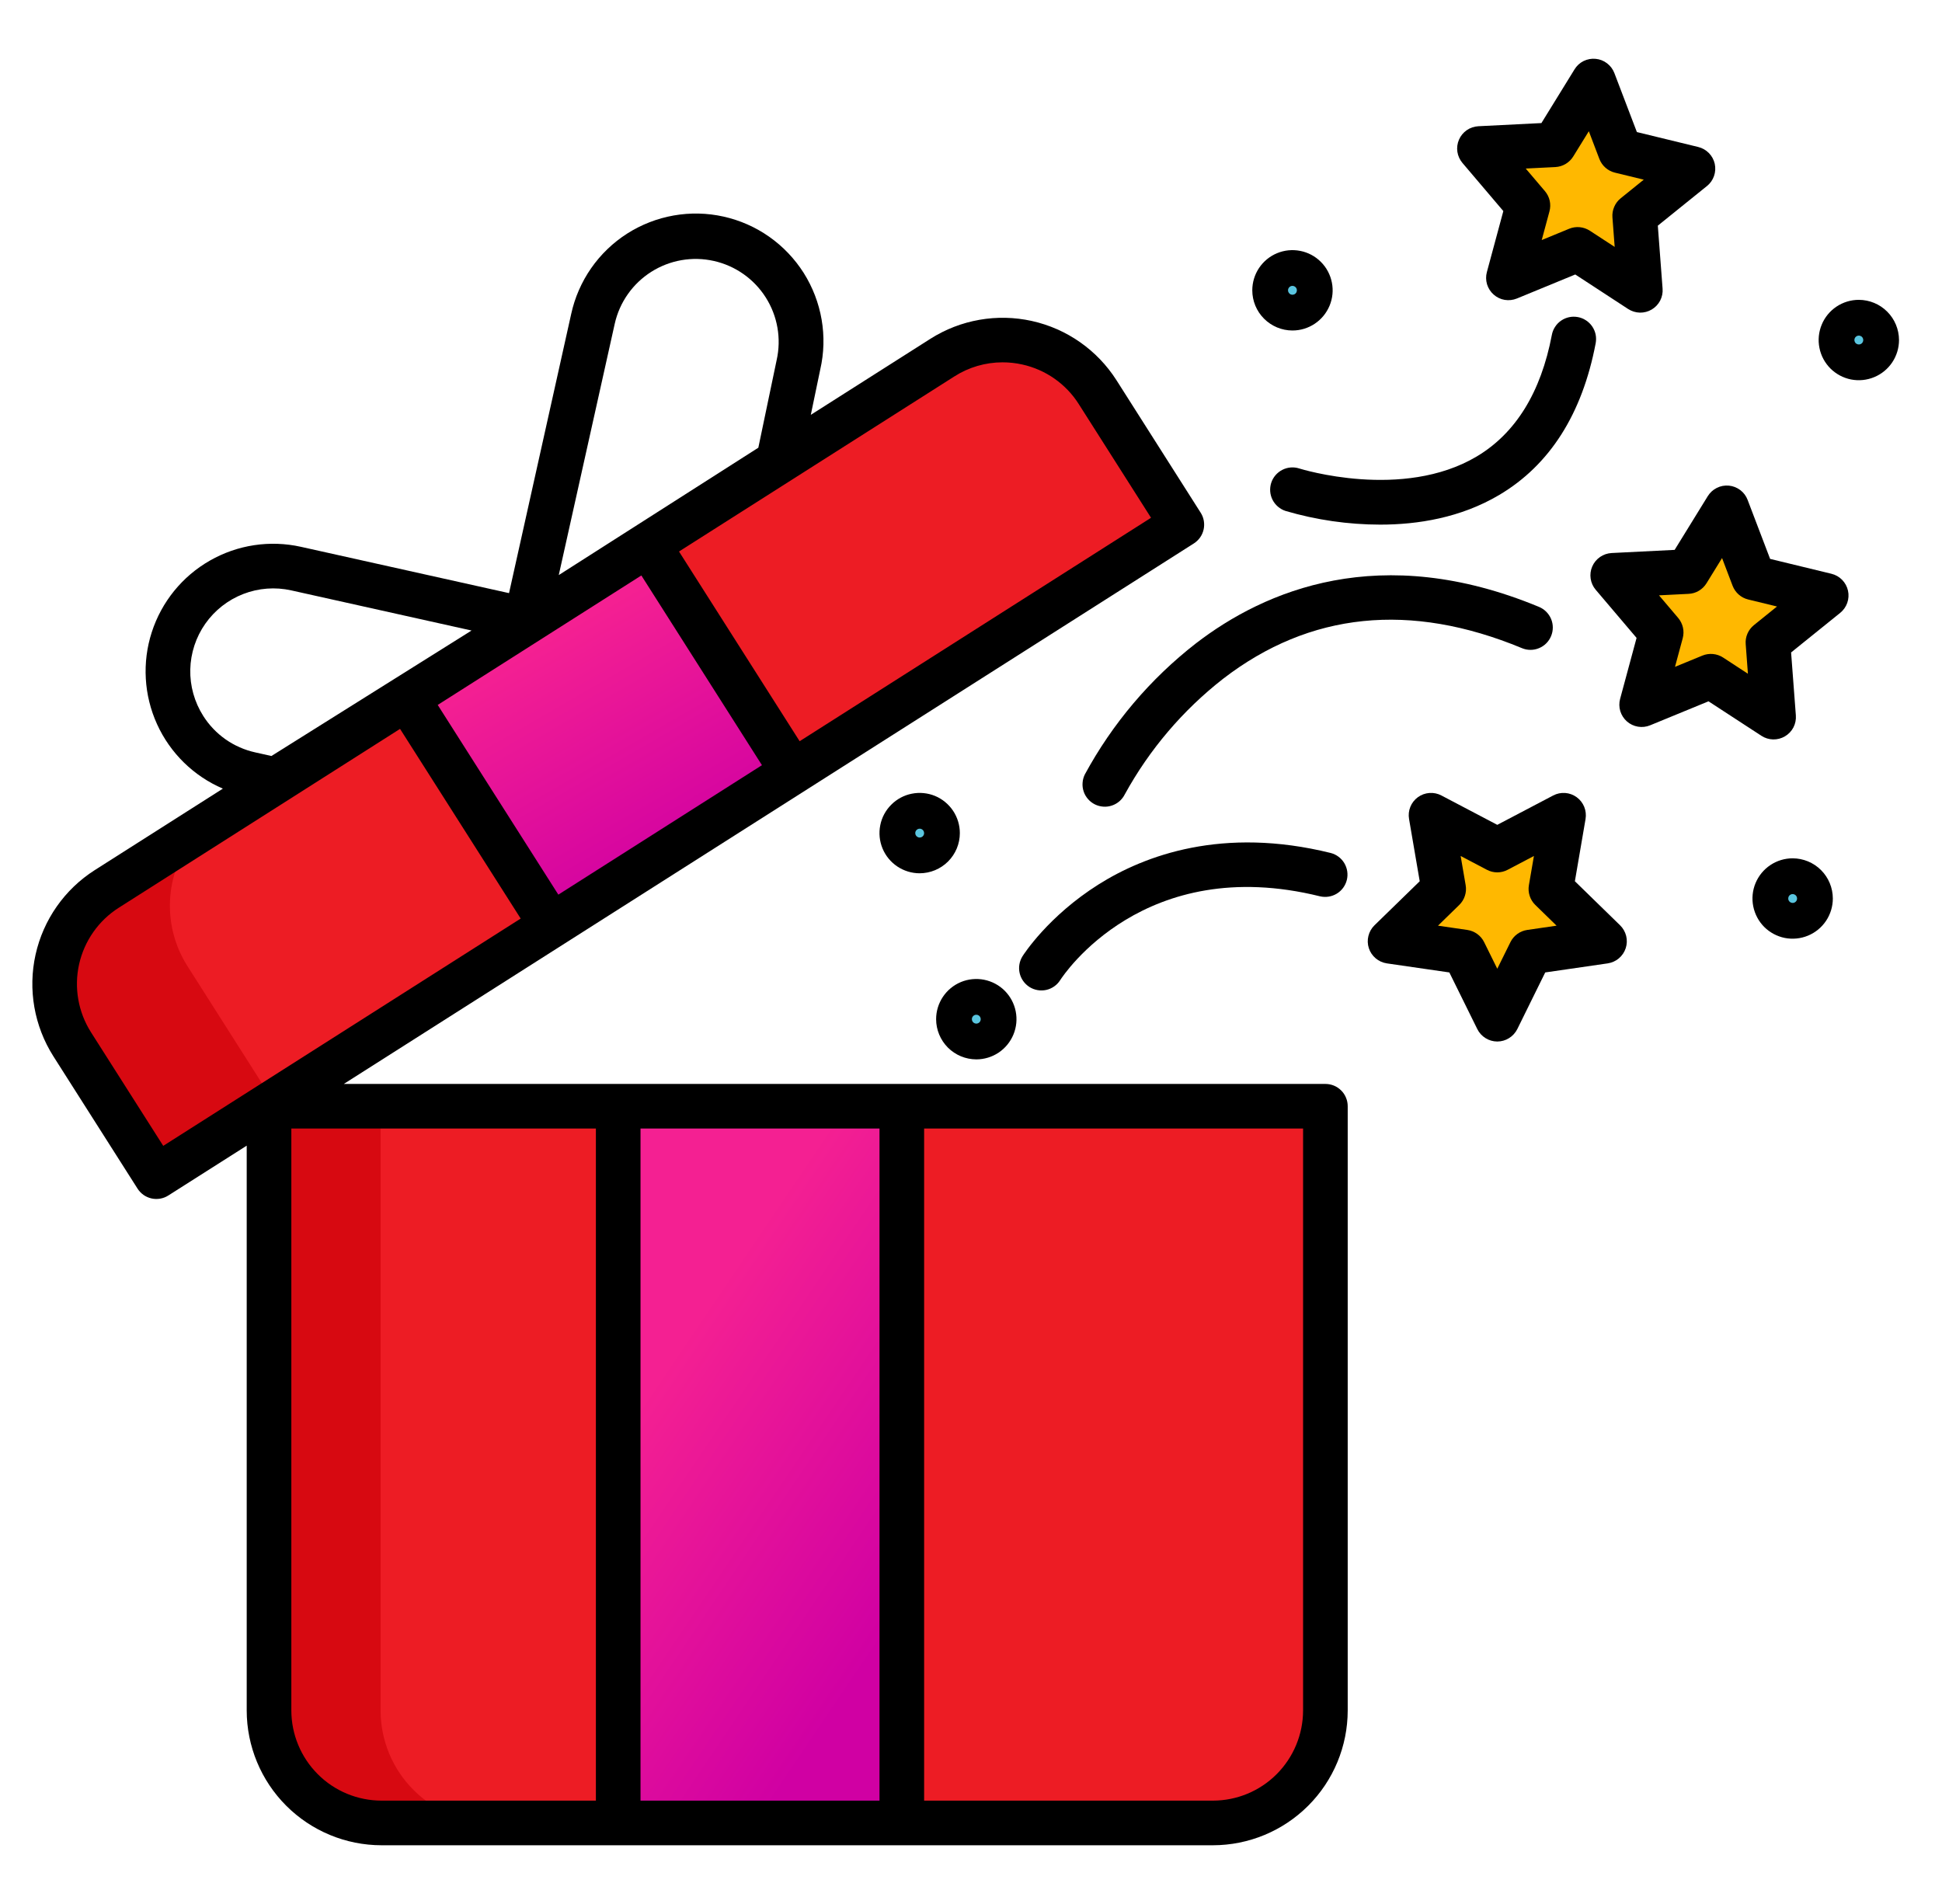 <svg width="51" height="50" viewBox="0 0 51 50" fill="none" xmlns="http://www.w3.org/2000/svg">
<g clip-path="url(#clip0_406_1776)">
<path d="M47.078 23.126C47.171 23.126 47.262 23.153 47.339 23.205C47.416 23.256 47.476 23.329 47.512 23.415C47.547 23.501 47.557 23.595 47.539 23.686C47.521 23.777 47.476 23.861 47.411 23.927C47.345 23.992 47.262 24.037 47.171 24.055C47.08 24.073 46.985 24.064 46.9 24.029C46.814 23.994 46.74 23.933 46.689 23.856C46.637 23.779 46.609 23.689 46.609 23.596C46.609 23.471 46.659 23.352 46.746 23.264C46.834 23.176 46.954 23.126 47.078 23.126Z" fill="#5AC5DF"/>
<path d="M48.815 8.46C48.908 8.46 48.999 8.487 49.076 8.539C49.153 8.59 49.214 8.663 49.249 8.749C49.285 8.835 49.294 8.929 49.276 9.02C49.258 9.111 49.214 9.195 49.148 9.261C49.083 9.326 48.999 9.371 48.908 9.389C48.817 9.408 48.723 9.398 48.637 9.363C48.551 9.327 48.478 9.267 48.426 9.19C48.374 9.113 48.347 9.022 48.347 8.93C48.347 8.805 48.396 8.686 48.484 8.598C48.572 8.51 48.691 8.46 48.815 8.46Z" fill="#5AC5DF"/>
<path d="M33.942 7.154C34.035 7.154 34.126 7.182 34.203 7.234C34.28 7.285 34.34 7.358 34.376 7.444C34.411 7.53 34.42 7.624 34.402 7.715C34.384 7.806 34.339 7.89 34.274 7.955C34.208 8.021 34.124 8.066 34.034 8.084C33.943 8.102 33.848 8.093 33.763 8.057C33.677 8.022 33.603 7.962 33.552 7.885C33.5 7.807 33.473 7.717 33.473 7.624C33.472 7.562 33.485 7.501 33.508 7.444C33.532 7.387 33.566 7.335 33.61 7.292C33.654 7.248 33.705 7.213 33.763 7.19C33.819 7.166 33.881 7.154 33.942 7.154Z" fill="#5AC5DF"/>
<path d="M24.152 21.408C24.245 21.408 24.336 21.436 24.413 21.488C24.49 21.539 24.55 21.612 24.585 21.698C24.621 21.784 24.63 21.878 24.612 21.969C24.594 22.06 24.549 22.144 24.484 22.209C24.418 22.275 24.334 22.32 24.244 22.338C24.152 22.356 24.058 22.346 23.973 22.311C23.887 22.276 23.814 22.215 23.762 22.138C23.71 22.061 23.683 21.971 23.683 21.878C23.683 21.816 23.695 21.755 23.718 21.698C23.742 21.641 23.776 21.589 23.82 21.546C23.864 21.502 23.915 21.467 23.972 21.444C24.029 21.42 24.091 21.408 24.152 21.408Z" fill="#5AC5DF"/>
<path d="M25.64 26.295C25.732 26.295 25.823 26.323 25.9 26.374C25.977 26.426 26.037 26.499 26.073 26.585C26.108 26.671 26.117 26.765 26.099 26.856C26.081 26.947 26.037 27.03 25.971 27.096C25.905 27.162 25.822 27.206 25.731 27.224C25.64 27.242 25.546 27.233 25.46 27.198C25.374 27.162 25.301 27.102 25.249 27.025C25.198 26.948 25.17 26.857 25.17 26.765C25.17 26.703 25.182 26.642 25.205 26.585C25.229 26.528 25.264 26.476 25.307 26.432C25.351 26.389 25.403 26.354 25.46 26.33C25.517 26.307 25.578 26.295 25.64 26.295Z" fill="#5AC5DF"/>
<path d="M44.461 4.429L42.93 5.663L43.079 7.624L41.433 6.55L39.613 7.297L40.127 5.398L38.853 3.9L40.817 3.802L41.85 2.128L42.55 3.965L44.461 4.429Z" fill="#FFB800"/>
<path d="M47.959 15.638L46.429 16.872L46.578 18.832L44.931 17.758L43.112 18.505L43.625 16.607L42.352 15.108L44.316 15.01L45.349 13.336L46.049 15.174L47.959 15.638Z" fill="#FFB800"/>
<path d="M42.137 24.719L40.191 25.001L39.321 26.765L38.451 25.001L36.505 24.719L37.913 23.346L37.581 21.408L39.321 22.323L41.062 21.408L40.73 23.346L42.137 24.719Z" fill="#FFB800"/>
<path d="M34.807 29.051V44.919C34.807 45.702 34.495 46.453 33.942 47.007C33.388 47.561 32.637 47.872 31.854 47.872H23.683V29.051H34.807Z" fill="#ED1C24"/>
<path d="M28.825 10.299L31.037 13.777L20.819 20.273L17.023 14.303L24.748 9.39C25.075 9.182 25.441 9.041 25.823 8.974C26.205 8.907 26.596 8.916 26.975 9C27.353 9.084 27.712 9.243 28.029 9.465C28.347 9.688 28.617 9.971 28.825 10.299Z" fill="#ED1C24"/>
<path d="M16.235 29.051H23.683V47.872H16.235V29.051Z" fill="url(#paint0_linear_406_1776)"/>
<path d="M13.795 16.355V16.355L17.023 14.303L20.819 20.273L14.483 24.302L10.687 18.332L13.795 16.355Z" fill="url(#paint1_linear_406_1776)"/>
<path d="M16.235 29.051V47.872H10.02C9.632 47.872 9.248 47.796 8.889 47.648C8.531 47.499 8.205 47.282 7.931 47.007C7.657 46.733 7.439 46.408 7.29 46.049C7.142 45.691 7.065 45.307 7.065 44.919V29.051H16.235Z" fill="#ED1C24"/>
<path d="M14.483 24.302L4.106 30.899L1.896 27.422C1.687 27.095 1.546 26.73 1.479 26.348C1.411 25.965 1.42 25.574 1.505 25.195C1.589 24.817 1.747 24.459 1.97 24.141C2.192 23.823 2.475 23.553 2.803 23.345L10.687 18.332L14.483 24.302Z" fill="#ED1C24"/>
<path d="M9.995 44.919V29.051H7.065V44.919C7.065 45.307 7.142 45.691 7.29 46.049C7.439 46.408 7.657 46.733 7.931 47.007C8.205 47.282 8.531 47.499 8.889 47.648C9.248 47.796 9.632 47.872 10.02 47.872H12.949C12.561 47.872 12.177 47.796 11.819 47.648C11.46 47.499 11.135 47.282 10.861 47.007C10.586 46.733 10.369 46.408 10.22 46.049C10.072 45.691 9.995 45.307 9.995 44.919Z" fill="#D70911"/>
<path d="M4.923 25.371C4.576 24.826 4.418 24.181 4.472 23.537C4.527 22.893 4.791 22.284 5.225 21.805L2.803 23.345C2.476 23.553 2.193 23.823 1.97 24.141C1.747 24.459 1.589 24.817 1.505 25.195C1.421 25.574 1.412 25.965 1.479 26.348C1.546 26.73 1.688 27.095 1.896 27.422L4.107 30.899L7.134 28.849L4.923 25.371Z" fill="#D70911"/>
<path d="M34.807 28.465H9.029L31.351 14.272C31.416 14.23 31.472 14.177 31.517 14.114C31.561 14.051 31.592 13.98 31.609 13.905C31.626 13.829 31.627 13.752 31.614 13.676C31.601 13.6 31.573 13.528 31.531 13.463L29.32 9.984C28.815 9.193 28.018 8.634 27.102 8.43C26.186 8.226 25.226 8.394 24.434 8.897L21.293 10.894L21.541 9.703C21.64 9.273 21.652 8.827 21.577 8.392C21.502 7.957 21.342 7.541 21.107 7.168C20.87 6.795 20.563 6.472 20.202 6.218C19.841 5.964 19.433 5.784 19.002 5.688C18.572 5.592 18.126 5.582 17.691 5.659C17.256 5.736 16.841 5.898 16.469 6.135C16.097 6.373 15.776 6.682 15.524 7.044C15.272 7.407 15.094 7.815 15 8.247L13.368 15.576L7.904 14.36C7.089 14.178 6.236 14.307 5.511 14.722C4.786 15.136 4.243 15.806 3.986 16.601C3.729 17.395 3.779 18.257 4.124 19.017C4.469 19.777 5.086 20.381 5.853 20.71L2.488 22.85C1.697 23.354 1.138 24.152 0.934 25.068C0.73 25.984 0.898 26.943 1.4 27.736L3.612 31.214C3.653 31.279 3.707 31.335 3.77 31.38C3.833 31.424 3.904 31.455 3.979 31.472C4.054 31.489 4.132 31.49 4.208 31.477C4.283 31.464 4.356 31.436 4.421 31.394L6.479 30.086V44.919C6.48 45.857 6.854 46.757 7.517 47.42C8.181 48.084 9.081 48.457 10.019 48.458H31.853C32.792 48.457 33.691 48.084 34.355 47.42C35.019 46.757 35.392 45.857 35.393 44.919V29.05C35.393 28.974 35.378 28.897 35.348 28.826C35.319 28.755 35.276 28.69 35.221 28.636C35.167 28.582 35.102 28.538 35.031 28.509C34.96 28.48 34.884 28.465 34.807 28.465ZM25.062 9.886C25.44 9.644 25.88 9.515 26.328 9.515C26.503 9.515 26.677 9.534 26.847 9.572C27.151 9.639 27.439 9.766 27.693 9.944C27.948 10.123 28.165 10.35 28.331 10.613L30.228 13.597L21 19.465L17.832 14.483L25.062 9.886ZM16.144 8.502C16.27 7.938 16.616 7.447 17.104 7.138C17.592 6.829 18.183 6.726 18.747 6.853C19.311 6.979 19.802 7.325 20.111 7.813C20.42 8.301 20.523 8.892 20.396 9.456L19.915 11.757L14.674 15.102L16.144 8.502ZM16.843 15.112L20.01 20.094L14.663 23.494L11.495 18.512L16.843 15.112ZM5.337 18.8C5.106 18.436 4.987 18.012 4.997 17.581C5.007 17.151 5.144 16.732 5.392 16.379C5.639 16.027 5.986 15.755 6.388 15.599C6.79 15.443 7.229 15.41 7.649 15.504L12.384 16.558L7.128 19.853L6.702 19.758C6.422 19.696 6.158 19.58 5.924 19.416C5.689 19.251 5.49 19.042 5.337 18.8ZM4.287 30.091L2.389 27.107C2.053 26.577 1.941 25.935 2.077 25.323C2.214 24.71 2.588 24.176 3.117 23.839L10.506 19.141L13.674 24.122L4.287 30.091ZM15.649 47.286H10.019C9.391 47.285 8.789 47.036 8.346 46.592C7.902 46.148 7.652 45.546 7.651 44.919V29.636H15.649L15.649 47.286ZM23.097 47.286H16.821V29.636H23.097V47.286ZM34.221 44.919C34.22 45.546 33.97 46.148 33.526 46.592C33.083 47.036 32.481 47.285 31.853 47.286H24.269V29.636H34.221V44.919Z" fill="black"/>
<path d="M41.359 23.142L41.639 21.508C41.657 21.4 41.645 21.289 41.604 21.188C41.563 21.087 41.494 20.999 41.406 20.935C41.317 20.87 41.213 20.832 41.104 20.824C40.995 20.816 40.886 20.839 40.789 20.89L39.321 21.661L37.854 20.89C37.757 20.839 37.648 20.816 37.539 20.824C37.43 20.832 37.325 20.87 37.237 20.934C37.148 20.999 37.079 21.086 37.038 21.188C36.997 21.289 36.985 21.4 37.004 21.508L37.284 23.142L36.096 24.299C36.018 24.375 35.963 24.472 35.937 24.578C35.91 24.684 35.914 24.796 35.948 24.9C35.982 25.004 36.044 25.096 36.128 25.167C36.211 25.237 36.313 25.283 36.421 25.299L38.062 25.537L38.796 27.024C38.844 27.122 38.919 27.204 39.012 27.262C39.105 27.32 39.212 27.351 39.321 27.351C39.43 27.351 39.538 27.32 39.63 27.262C39.723 27.204 39.798 27.122 39.847 27.024L40.58 25.537L42.221 25.299C42.329 25.283 42.431 25.237 42.514 25.167C42.598 25.096 42.66 25.004 42.694 24.9C42.728 24.796 42.732 24.684 42.706 24.578C42.679 24.472 42.624 24.375 42.546 24.299L41.359 23.142ZM40.107 24.421C40.013 24.435 39.924 24.471 39.847 24.527C39.77 24.583 39.708 24.656 39.666 24.742L39.321 25.44L38.976 24.742C38.934 24.656 38.872 24.583 38.795 24.527C38.718 24.471 38.629 24.435 38.535 24.421L37.764 24.309L38.322 23.765C38.39 23.699 38.441 23.617 38.47 23.527C38.5 23.436 38.507 23.34 38.491 23.247L38.359 22.479L39.048 22.841C39.133 22.886 39.226 22.909 39.321 22.909C39.416 22.909 39.51 22.886 39.594 22.841L40.283 22.479L40.151 23.247C40.135 23.34 40.142 23.436 40.172 23.527C40.201 23.617 40.252 23.699 40.32 23.765L40.878 24.309L40.107 24.421Z" fill="black"/>
<path d="M48.098 15.068L46.486 14.677L45.895 13.127C45.857 13.025 45.79 12.936 45.703 12.87C45.616 12.804 45.512 12.763 45.403 12.753C45.294 12.743 45.185 12.763 45.087 12.812C44.989 12.86 44.907 12.936 44.849 13.029L43.979 14.44L42.323 14.523C42.214 14.529 42.108 14.565 42.019 14.627C41.929 14.69 41.858 14.776 41.815 14.876C41.771 14.976 41.757 15.087 41.773 15.195C41.789 15.303 41.835 15.405 41.906 15.488L42.979 16.752L42.547 18.352C42.518 18.458 42.52 18.569 42.551 18.674C42.583 18.779 42.643 18.872 42.725 18.945C42.807 19.017 42.908 19.065 43.016 19.083C43.123 19.101 43.234 19.089 43.335 19.047L44.868 18.417L46.258 19.323C46.349 19.383 46.456 19.415 46.565 19.418C46.675 19.42 46.782 19.392 46.876 19.336C46.97 19.281 47.047 19.2 47.098 19.103C47.148 19.006 47.17 18.897 47.162 18.788L47.037 17.134L48.327 16.094C48.412 16.025 48.476 15.934 48.512 15.831C48.548 15.728 48.555 15.616 48.531 15.51C48.507 15.403 48.454 15.305 48.377 15.227C48.301 15.149 48.204 15.094 48.098 15.068ZM46.061 16.416C45.987 16.476 45.929 16.552 45.891 16.639C45.853 16.727 45.837 16.822 45.845 16.916L45.903 17.693L45.251 17.267C45.171 17.215 45.08 17.184 44.986 17.175C44.891 17.166 44.796 17.18 44.708 17.216L43.988 17.512L44.191 16.76C44.215 16.669 44.218 16.572 44.197 16.48C44.176 16.387 44.133 16.301 44.072 16.228L43.568 15.634L44.345 15.595C44.44 15.591 44.533 15.563 44.614 15.515C44.696 15.466 44.765 15.399 44.815 15.318L45.224 14.655L45.501 15.383C45.535 15.471 45.59 15.551 45.661 15.613C45.732 15.676 45.818 15.721 45.91 15.743L46.667 15.927L46.061 16.416Z" fill="black"/>
<path d="M39.48 5.543L39.048 7.144C39.019 7.249 39.021 7.361 39.052 7.466C39.084 7.57 39.144 7.664 39.226 7.736C39.308 7.809 39.408 7.857 39.516 7.875C39.624 7.893 39.735 7.88 39.836 7.839L41.369 7.208L42.758 8.115C42.85 8.174 42.956 8.207 43.065 8.21C43.175 8.212 43.282 8.184 43.377 8.128C43.471 8.072 43.547 7.992 43.598 7.895C43.648 7.798 43.671 7.688 43.662 7.579L43.537 5.926L44.828 4.885C44.913 4.817 44.977 4.726 45.013 4.622C45.049 4.519 45.055 4.408 45.032 4.301C45.008 4.195 44.955 4.097 44.878 4.019C44.801 3.941 44.705 3.886 44.598 3.86L42.987 3.468L42.396 1.919C42.357 1.817 42.29 1.728 42.203 1.662C42.116 1.595 42.013 1.555 41.904 1.545C41.795 1.534 41.685 1.555 41.587 1.603C41.489 1.652 41.407 1.727 41.35 1.821L40.48 3.232L38.824 3.315C38.715 3.321 38.609 3.356 38.519 3.419C38.429 3.481 38.359 3.567 38.315 3.668C38.272 3.768 38.257 3.878 38.273 3.987C38.29 4.095 38.336 4.196 38.406 4.279L39.48 5.543ZM40.846 4.387C40.941 4.382 41.034 4.354 41.115 4.306C41.197 4.257 41.266 4.19 41.316 4.109L41.725 3.446L42.002 4.174C42.036 4.262 42.091 4.342 42.162 4.404C42.233 4.467 42.319 4.512 42.411 4.534L43.168 4.718L42.562 5.207C42.488 5.267 42.429 5.343 42.392 5.431C42.354 5.518 42.338 5.613 42.345 5.708L42.404 6.484L41.752 6.059C41.672 6.007 41.581 5.975 41.486 5.966C41.392 5.957 41.297 5.971 41.209 6.007L40.488 6.304L40.691 5.552C40.716 5.46 40.718 5.363 40.698 5.271C40.677 5.178 40.634 5.092 40.572 5.019L40.068 4.426L40.846 4.387Z" fill="black"/>
<path d="M28.85 23.226C27.527 24.059 26.881 25.067 26.854 25.11C26.771 25.241 26.743 25.4 26.777 25.552C26.811 25.703 26.904 25.835 27.035 25.919C27.166 26.002 27.325 26.029 27.477 25.996C27.628 25.962 27.76 25.869 27.843 25.738C27.931 25.601 30.051 22.396 34.666 23.538C34.816 23.573 34.974 23.548 35.106 23.468C35.238 23.388 35.333 23.258 35.37 23.108C35.407 22.959 35.383 22.8 35.304 22.667C35.225 22.535 35.097 22.439 34.947 22.4C32.108 21.698 30.064 22.462 28.85 23.226Z" fill="black"/>
<path d="M39.969 17.021C40.112 17.081 40.273 17.081 40.417 17.021C40.561 16.962 40.675 16.848 40.734 16.704C40.794 16.561 40.794 16.399 40.735 16.256C40.675 16.112 40.561 15.998 40.418 15.938C36.247 14.207 33.215 15.504 31.406 16.896C30.206 17.829 29.213 19.002 28.489 20.338C28.455 20.407 28.435 20.482 28.43 20.559C28.424 20.636 28.434 20.713 28.459 20.786C28.483 20.859 28.522 20.926 28.573 20.984C28.623 21.042 28.685 21.09 28.754 21.124C28.823 21.158 28.898 21.178 28.974 21.183C29.051 21.189 29.128 21.179 29.201 21.154C29.274 21.13 29.341 21.091 29.399 21.041C29.457 20.99 29.505 20.928 29.539 20.86C30.185 19.683 31.063 18.651 32.121 17.825C34.395 16.074 37.036 15.804 39.969 17.021Z" fill="black"/>
<path d="M33.384 12.68C33.337 12.828 33.349 12.989 33.42 13.127C33.491 13.265 33.614 13.37 33.761 13.418C34.568 13.655 35.405 13.776 36.246 13.777C37.226 13.777 38.357 13.6 39.372 12.998C40.7 12.211 41.552 10.871 41.905 9.014C41.919 8.938 41.919 8.86 41.904 8.785C41.888 8.709 41.858 8.638 41.815 8.574C41.771 8.51 41.716 8.455 41.651 8.413C41.587 8.371 41.515 8.341 41.439 8.327C41.363 8.313 41.285 8.313 41.21 8.329C41.134 8.345 41.063 8.375 40.999 8.419C40.935 8.462 40.881 8.518 40.839 8.583C40.797 8.647 40.768 8.719 40.754 8.795C40.467 10.305 39.803 11.379 38.78 11.988C36.834 13.145 34.164 12.316 34.122 12.303C33.974 12.255 33.813 12.268 33.675 12.339C33.537 12.41 33.432 12.532 33.384 12.68Z" fill="black"/>
<path d="M25.639 27.82C25.848 27.82 26.052 27.758 26.226 27.642C26.399 27.526 26.534 27.361 26.614 27.168C26.694 26.975 26.715 26.763 26.674 26.558C26.634 26.354 26.533 26.166 26.386 26.018C26.238 25.87 26.05 25.77 25.845 25.729C25.64 25.689 25.428 25.709 25.235 25.789C25.043 25.869 24.878 26.004 24.762 26.178C24.646 26.352 24.584 26.555 24.584 26.764C24.584 27.044 24.696 27.312 24.893 27.51C25.091 27.708 25.359 27.819 25.639 27.82ZM25.639 26.648C25.662 26.648 25.685 26.654 25.704 26.667C25.723 26.68 25.738 26.698 25.747 26.72C25.756 26.741 25.758 26.764 25.754 26.787C25.749 26.81 25.738 26.831 25.722 26.847C25.705 26.863 25.685 26.874 25.662 26.879C25.639 26.883 25.616 26.881 25.595 26.872C25.573 26.863 25.555 26.848 25.542 26.829C25.529 26.81 25.523 26.787 25.523 26.764C25.523 26.733 25.535 26.704 25.557 26.682C25.579 26.66 25.608 26.648 25.639 26.648Z" fill="black"/>
<path d="M33.942 8.679C34.151 8.679 34.355 8.617 34.528 8.501C34.702 8.385 34.837 8.22 34.917 8.027C34.997 7.835 35.018 7.622 34.977 7.418C34.936 7.213 34.836 7.025 34.688 6.877C34.541 6.73 34.353 6.629 34.148 6.589C33.943 6.548 33.731 6.569 33.538 6.649C33.345 6.729 33.181 6.864 33.065 7.037C32.949 7.211 32.887 7.415 32.887 7.624C32.887 7.903 32.998 8.172 33.196 8.369C33.394 8.567 33.662 8.679 33.942 8.679ZM33.942 7.507C33.965 7.507 33.988 7.514 34.007 7.527C34.026 7.54 34.041 7.558 34.05 7.579C34.059 7.6 34.061 7.624 34.056 7.647C34.052 7.669 34.041 7.69 34.025 7.706C34.008 7.723 33.987 7.734 33.965 7.738C33.942 7.743 33.919 7.74 33.897 7.732C33.876 7.723 33.858 7.708 33.845 7.688C33.832 7.669 33.825 7.647 33.825 7.624C33.825 7.593 33.838 7.563 33.86 7.541C33.882 7.519 33.911 7.507 33.942 7.507Z" fill="black"/>
<path d="M48.816 7.874C48.607 7.874 48.403 7.936 48.229 8.052C48.056 8.168 47.92 8.333 47.841 8.526C47.761 8.719 47.74 8.931 47.781 9.135C47.821 9.34 47.922 9.528 48.069 9.676C48.217 9.823 48.405 9.924 48.61 9.965C48.814 10.005 49.027 9.984 49.219 9.904C49.412 9.825 49.577 9.689 49.693 9.516C49.809 9.342 49.871 9.138 49.871 8.929C49.87 8.65 49.759 8.381 49.561 8.184C49.364 7.986 49.095 7.875 48.816 7.874ZM48.816 9.046C48.792 9.046 48.77 9.039 48.751 9.026C48.731 9.014 48.717 8.995 48.708 8.974C48.699 8.953 48.697 8.929 48.701 8.907C48.706 8.884 48.717 8.863 48.733 8.847C48.749 8.831 48.77 8.819 48.793 8.815C48.815 8.81 48.839 8.813 48.86 8.822C48.882 8.83 48.9 8.845 48.913 8.865C48.925 8.884 48.932 8.906 48.932 8.929C48.932 8.96 48.92 8.99 48.898 9.012C48.876 9.034 48.846 9.046 48.816 9.046Z" fill="black"/>
<path d="M25.207 21.878C25.207 21.669 25.145 21.465 25.029 21.291C24.913 21.118 24.748 20.982 24.556 20.902C24.363 20.823 24.151 20.802 23.946 20.843C23.741 20.883 23.553 20.984 23.406 21.132C23.258 21.279 23.157 21.467 23.117 21.672C23.076 21.877 23.097 22.089 23.177 22.282C23.257 22.475 23.392 22.639 23.566 22.755C23.74 22.871 23.944 22.933 24.152 22.933C24.432 22.932 24.7 22.821 24.898 22.623C25.096 22.425 25.207 22.157 25.207 21.878ZM24.152 21.995C24.13 21.995 24.107 21.988 24.088 21.975C24.069 21.962 24.054 21.944 24.045 21.923C24.036 21.902 24.034 21.878 24.038 21.855C24.042 21.833 24.053 21.812 24.07 21.796C24.086 21.779 24.107 21.768 24.129 21.764C24.152 21.759 24.175 21.761 24.197 21.77C24.218 21.779 24.236 21.794 24.249 21.813C24.262 21.832 24.269 21.855 24.269 21.878C24.269 21.909 24.257 21.938 24.235 21.96C24.213 21.982 24.183 21.994 24.152 21.994L24.152 21.995Z" fill="black"/>
<path d="M47.078 22.54C46.869 22.54 46.665 22.602 46.492 22.718C46.318 22.834 46.183 22.999 46.103 23.192C46.023 23.384 46.002 23.597 46.043 23.801C46.084 24.006 46.184 24.194 46.331 24.342C46.479 24.489 46.667 24.59 46.872 24.631C47.077 24.671 47.289 24.65 47.482 24.57C47.674 24.491 47.839 24.355 47.955 24.182C48.071 24.008 48.133 23.804 48.133 23.596C48.133 23.316 48.021 23.047 47.824 22.85C47.626 22.652 47.358 22.541 47.078 22.54ZM47.078 23.712C47.055 23.712 47.032 23.705 47.013 23.692C46.994 23.68 46.979 23.661 46.97 23.64C46.961 23.619 46.959 23.595 46.964 23.573C46.968 23.55 46.979 23.529 46.995 23.513C47.012 23.497 47.032 23.486 47.055 23.481C47.078 23.477 47.101 23.479 47.123 23.488C47.144 23.497 47.162 23.512 47.175 23.531C47.188 23.55 47.194 23.573 47.194 23.596C47.194 23.627 47.182 23.656 47.16 23.678C47.138 23.7 47.109 23.712 47.078 23.712Z" fill="black"/>
</g>
<defs>
<linearGradient id="paint0_linear_406_1776" x1="22.082" y1="29.051" x2="29.353" y2="33.958" gradientUnits="userSpaceOnUse">
<stop stop-color="#F42092"/>
<stop offset="1" stop-color="#D000A3"/>
</linearGradient>
<linearGradient id="paint1_linear_406_1776" x1="18.642" y1="14.303" x2="22.253" y2="20.544" gradientUnits="userSpaceOnUse">
<stop stop-color="#F42092"/>
<stop offset="1" stop-color="#D000A3"/>
</linearGradient>
<clipPath id="clip0_406_1776">
<rect width="50" height="50" fill="white" transform="translate(0.359)"/>
</clipPath>
</defs>
</svg>
